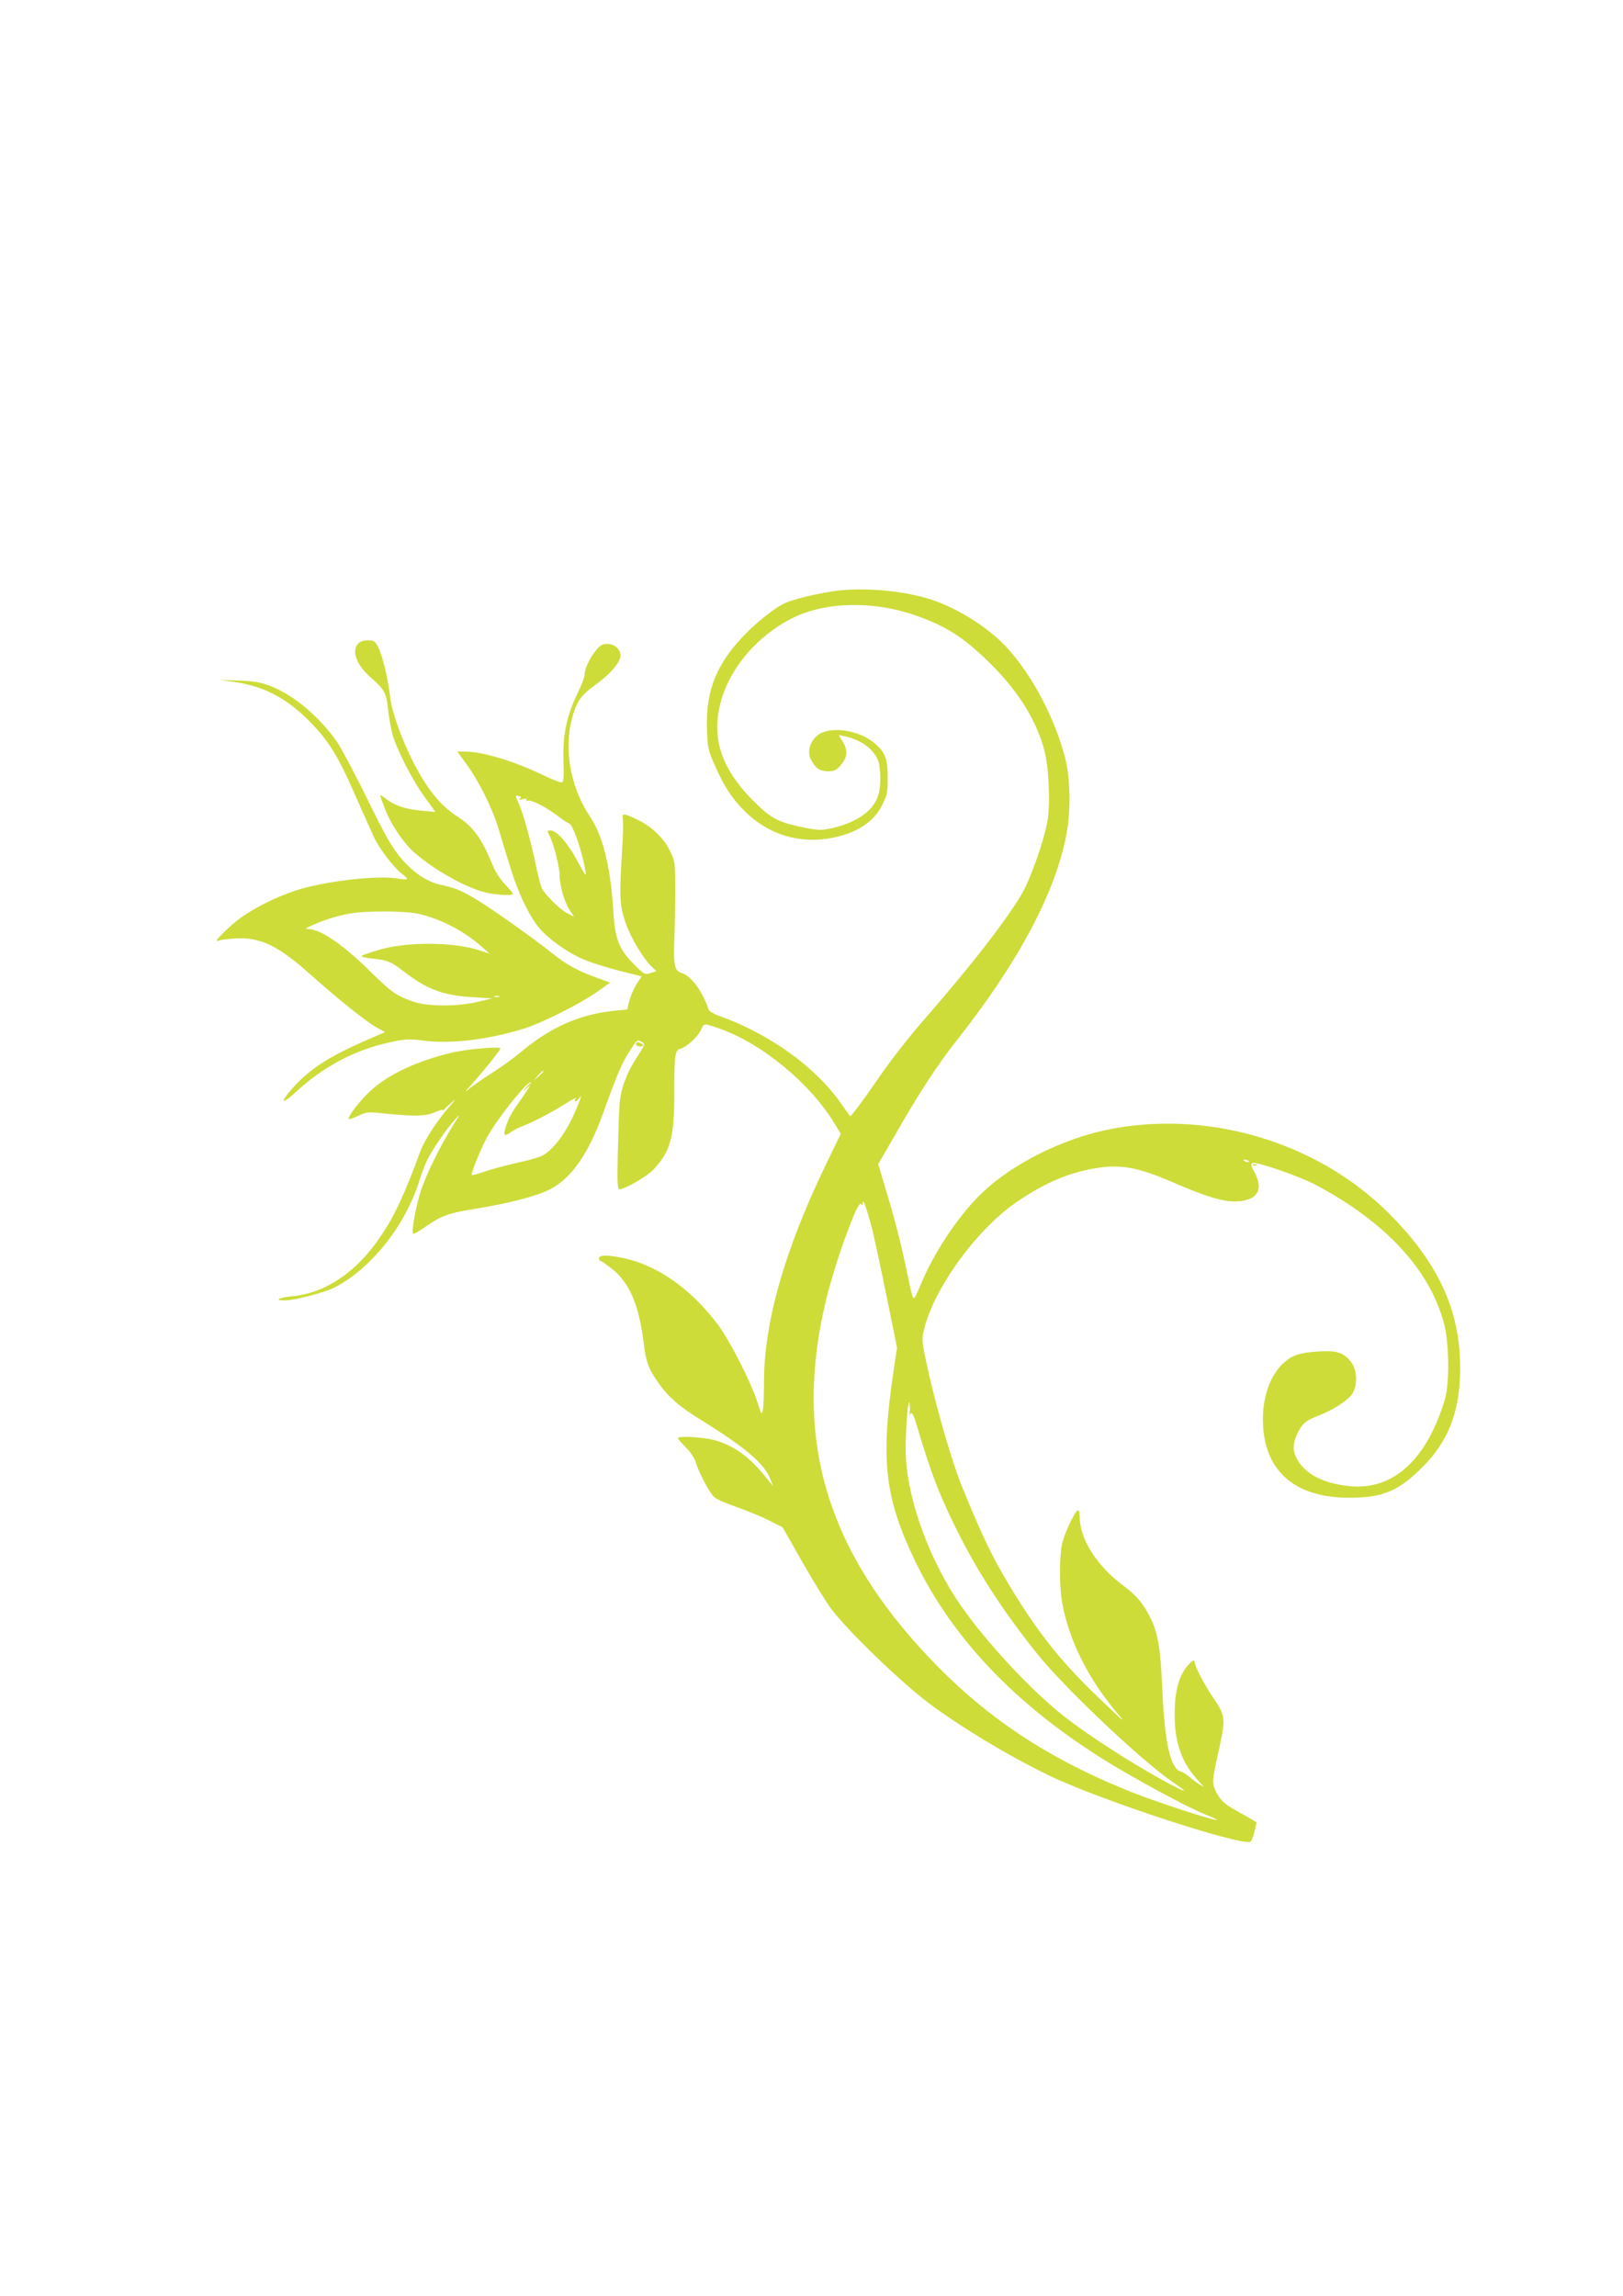 <?xml version="1.0" standalone="no"?>
<!DOCTYPE svg PUBLIC "-//W3C//DTD SVG 20010904//EN"
 "http://www.w3.org/TR/2001/REC-SVG-20010904/DTD/svg10.dtd">
<svg version="1.0" xmlns="http://www.w3.org/2000/svg"
 width="905pt" height="1280pt" viewBox="0 0 905 1280"
 preserveAspectRatio="xMidYMid meet">
<g transform="translate(0,1280) scale(0.1,-0.1)"
fill="#cddc39" stroke="none">
<path d="M4687 9509 c-99 -10 -271 -50 -320 -76 -46 -23 -134 -92 -199 -156
-167 -165 -233 -321 -226 -536 3 -107 6 -122 40 -199 54 -124 96 -189 168
-262 133 -134 312 -188 496 -150 136 28 227 89 273 182 28 54 31 71 31 150 0
105 -12 140 -67 189 -76 69 -215 99 -298 65 -59 -25 -90 -98 -64 -149 25 -49
51 -67 95 -67 36 0 47 5 73 35 37 43 40 83 9 132 l-21 35 34 -7 c90 -19 162
-72 186 -137 15 -43 16 -141 1 -189 -25 -87 -117 -153 -255 -185 -63 -14 -75
-14 -153 1 -146 29 -186 49 -277 138 -185 180 -247 353 -197 552 48 194 202
378 401 478 185 94 457 99 697 13 155 -55 252 -116 379 -237 170 -161 277
-325 327 -499 28 -94 38 -305 21 -406 -21 -116 -97 -332 -147 -414 -97 -160
-276 -389 -533 -685 -101 -116 -203 -247 -285 -368 -71 -103 -132 -184 -136
-180 -3 4 -28 39 -54 76 -140 200 -401 386 -675 483 -29 10 -56 26 -59 34 -34
102 -97 189 -150 205 -40 12 -47 40 -42 180 3 72 5 200 5 285 0 147 -1 158
-27 212 -34 73 -102 139 -183 178 -79 38 -89 38 -82 3 3 -16 1 -100 -5 -188
-15 -245 -13 -293 20 -389 29 -84 98 -200 146 -245 l26 -25 -32 -11 c-32 -10
-35 -9 -91 47 -88 89 -108 140 -118 312 -15 234 -58 407 -128 512 -104 153
-145 356 -107 525 26 112 50 149 136 211 82 59 140 126 140 164 0 35 -34 64
-74 64 -28 0 -40 -7 -65 -39 -36 -45 -61 -100 -61 -133 0 -12 -18 -59 -40
-104 -60 -124 -83 -233 -78 -376 3 -94 1 -118 -10 -120 -7 -2 -53 16 -100 39
-163 79 -341 133 -441 133 l-41 0 49 -67 c72 -99 145 -245 181 -364 17 -57 47
-156 67 -219 39 -129 96 -250 150 -322 50 -65 165 -149 260 -188 43 -18 133
-46 199 -63 l122 -30 -29 -44 c-15 -25 -33 -66 -40 -93 l-12 -48 -71 -7 c-193
-19 -359 -93 -526 -234 -30 -26 -102 -78 -160 -115 -58 -37 -118 -80 -135 -95
-16 -14 -7 -1 21 29 65 72 164 195 164 205 0 13 -190 -4 -276 -25 -185 -44
-348 -120 -442 -206 -61 -54 -137 -153 -127 -163 3 -2 27 6 54 19 47 22 53 22
158 11 155 -16 221 -14 270 9 24 10 43 16 43 12 0 -4 4 -2 8 3 4 6 23 24 42
40 25 22 22 16 -12 -22 -61 -67 -142 -190 -164 -251 -86 -236 -141 -355 -219
-471 -134 -202 -310 -321 -498 -338 -74 -7 -102 -23 -39 -23 53 0 218 43 273
70 204 103 395 341 475 590 14 47 36 103 47 125 28 56 108 173 151 220 36 40
36 40 -9 -31 -65 -104 -138 -250 -173 -347 -29 -80 -60 -243 -48 -255 3 -3 32
13 63 35 93 65 130 79 278 103 194 31 353 73 425 111 119 63 213 200 294 426
78 216 104 277 147 343 42 65 41 65 69 50 18 -10 16 -15 -29 -85 -57 -87 -90
-176 -96 -260 -3 -33 -7 -153 -10 -267 -4 -170 -2 -208 9 -208 32 0 157 73
194 114 91 99 112 178 112 422 0 216 3 240 36 248 33 9 99 70 114 106 15 36
14 36 92 9 239 -80 516 -307 652 -534 l34 -56 -83 -172 c-231 -479 -345 -880
-345 -1215 0 -66 -3 -134 -6 -152 -7 -30 -8 -28 -30 41 -36 113 -154 345 -221
434 -148 198 -337 331 -526 371 -90 19 -137 18 -137 -1 0 -8 4 -15 9 -15 6 0
37 -23 71 -50 94 -79 143 -199 170 -412 12 -103 28 -143 86 -224 52 -73 111
-124 224 -195 264 -163 367 -252 399 -344 l11 -30 -28 35 c-97 125 -189 192
-301 222 -68 17 -201 24 -201 10 0 -4 20 -27 44 -51 26 -26 48 -59 56 -84 17
-58 77 -171 103 -194 12 -11 67 -35 122 -54 55 -19 136 -52 180 -74 l79 -40
112 -197 c62 -109 134 -225 160 -259 99 -129 379 -399 539 -521 172 -130 451
-299 678 -408 275 -133 1054 -389 1119 -368 6 2 17 28 23 56 l12 52 -36 22
c-20 11 -56 32 -81 46 -62 33 -90 60 -112 109 -21 48 -21 47 23 248 33 155 31
172 -36 270 -50 73 -105 179 -105 205 -1 9 -15 -1 -36 -24 -51 -59 -74 -144
-74 -276 0 -158 39 -267 133 -369 l32 -35 -30 18 c-16 10 -41 29 -55 41 -14
13 -35 26 -47 29 -57 18 -89 161 -102 464 -11 236 -24 308 -71 402 -37 73 -78
120 -150 173 -145 108 -240 259 -240 384 0 18 -4 33 -9 33 -14 0 -69 -113 -86
-175 -19 -76 -20 -249 0 -352 39 -204 144 -413 303 -602 51 -60 46 -56 -58 42
-237 222 -372 388 -535 657 -99 163 -159 287 -272 565 -54 134 -138 422 -188
645 -34 152 -36 169 -25 218 51 231 293 566 518 720 165 113 304 170 466 193
119 17 221 -3 388 -75 206 -89 302 -118 375 -114 115 7 150 64 99 161 -20 37
-23 49 -12 53 23 9 266 -75 355 -123 388 -207 631 -470 712 -768 30 -110 33
-340 5 -430 -101 -332 -286 -502 -524 -481 -153 14 -257 68 -303 158 -23 46
-20 87 11 148 24 46 43 61 115 89 76 30 148 75 180 113 34 41 36 130 3 178
-40 57 -80 72 -178 66 -113 -7 -153 -20 -202 -64 -80 -72 -124 -207 -115 -352
15 -258 184 -399 477 -400 192 0 278 36 415 174 159 160 221 351 204 631 -17
282 -144 532 -399 785 -402 399 -1020 579 -1578 459 -246 -53 -514 -188 -678
-342 -129 -120 -268 -325 -345 -507 -17 -41 -35 -79 -39 -84 -10 -10 -14 2
-45 153 -35 166 -67 289 -117 453 l-41 138 88 152 c139 244 244 404 346 533
343 433 552 823 615 1150 25 128 23 305 -4 418 -55 223 -183 469 -327 626
-100 110 -277 222 -425 269 -142 46 -345 66 -503 51z m-1789 -1161 c-9 -7 -4
-8 15 -3 19 4 26 2 22 -4 -3 -6 0 -8 8 -5 19 7 98 -33 167 -85 30 -23 58 -41
62 -41 20 0 76 -159 92 -265 6 -35 1 -29 -41 49 -53 101 -118 176 -152 176
-21 0 -21 -1 -7 -29 23 -44 56 -171 56 -216 0 -59 27 -154 56 -198 l25 -38
-38 20 c-39 19 -121 100 -141 138 -7 12 -23 76 -37 143 -30 140 -68 277 -95
336 -18 41 -18 41 2 36 15 -4 17 -7 6 -14z m132 -1521 c0 -2 -12 -14 -27 -28
l-28 -24 24 28 c23 25 31 32 31 24z m-117 -145 c-61 -86 -75 -109 -93 -165
-15 -48 -9 -55 27 -30 15 11 44 26 63 33 64 25 174 82 245 128 38 24 63 37 56
28 -8 -10 -9 -16 -3 -16 6 0 16 8 22 18 25 40 -3 -36 -45 -123 -45 -92 -110
-172 -163 -199 -16 -8 -82 -27 -148 -41 -65 -15 -147 -37 -181 -50 -35 -12
-63 -19 -63 -14 0 19 53 148 86 209 60 108 226 316 244 305 5 -3 -16 -40 -47
-83z m4048 -360 c-7 -2 -18 1 -23 6 -8 8 -4 9 13 5 13 -4 18 -8 10 -11z
m-2096 -382 c13 -52 49 -221 80 -374 l57 -279 -21 -141 c-71 -484 -48 -693
118 -1041 207 -434 559 -805 1059 -1117 168 -104 450 -257 554 -300 43 -17 77
-33 75 -34 -9 -9 -358 105 -510 168 -474 194 -819 432 -1142 786 -541 593
-707 1200 -530 1940 52 216 179 567 196 540 7 -10 9 -8 10 7 1 28 25 -41 54
-155z m208 -1010 c-3 -19 -2 -21 5 -11 8 11 17 -8 37 -75 77 -261 131 -399
235 -603 111 -220 257 -442 436 -664 148 -184 563 -578 739 -702 93 -65 100
-72 37 -41 -201 101 -526 309 -669 430 -198 167 -436 431 -563 626 -168 259
-280 590 -280 829 0 120 13 288 21 261 3 -14 4 -36 2 -50z"/>
<path d="M2934 6738 l-19 -23 23 19 c21 18 27 26 19 26 -2 0 -12 -10 -23 -22z"/>
<path d="M1997 9212 c-39 -43 -8 -123 78 -196 68 -59 80 -82 89 -171 4 -38 14
-97 22 -130 21 -84 113 -265 183 -360 32 -44 58 -80 58 -81 -1 -1 -38 3 -82 7
-87 9 -142 27 -192 65 -18 14 -33 23 -33 20 0 -3 11 -35 25 -72 32 -85 103
-192 163 -245 112 -98 281 -194 397 -224 61 -15 155 -20 155 -8 0 4 -20 28
-44 53 -29 29 -55 71 -75 121 -56 135 -104 201 -188 255 -98 63 -174 157 -253
314 -63 125 -116 276 -124 350 -11 99 -42 234 -66 279 -18 37 -24 41 -59 41
-24 0 -44 -7 -54 -18z"/>
<path d="M1300 8999 c160 -22 282 -82 406 -201 117 -113 173 -199 270 -421 47
-106 95 -214 108 -242 30 -65 109 -168 152 -202 19 -14 34 -29 34 -33 0 -4
-24 -3 -52 2 -115 20 -419 -16 -573 -68 -103 -34 -222 -93 -299 -148 -68 -49
-163 -144 -131 -131 11 5 54 10 96 13 143 8 239 -39 427 -207 153 -136 304
-257 362 -289 l47 -26 -117 -51 c-202 -89 -304 -156 -399 -262 -75 -84 -62
-95 22 -18 152 140 329 233 520 274 89 19 108 20 185 10 154 -21 367 5 565 67
104 33 310 137 406 204 l73 52 -63 23 c-115 41 -173 72 -255 137 -108 86 -332
245 -419 298 -88 54 -124 69 -203 86 -82 17 -159 69 -233 158 -46 56 -86 127
-183 326 -69 140 -144 281 -166 313 -104 147 -247 266 -379 315 -51 19 -90 25
-171 28 l-105 3 75 -10z m1030 -1293 c125 -27 258 -96 362 -189 l38 -34 -54
18 c-142 48 -405 50 -561 4 -49 -14 -94 -30 -98 -34 -4 -5 21 -11 58 -15 84
-8 105 -17 174 -70 130 -101 219 -135 381 -145 l115 -7 -80 -19 c-107 -27
-277 -27 -355 -1 -96 32 -127 54 -234 159 -156 156 -285 245 -356 248 -21 0
-18 3 18 19 66 30 131 51 202 65 88 18 308 18 390 1z m453 -463 c-7 -2 -19 -2
-25 0 -7 3 -2 5 12 5 14 0 19 -2 13 -5z"/>
<path d="M3546 6981 c-3 -5 3 -11 14 -14 24 -6 36 8 14 17 -20 8 -22 8 -28 -3z"/>
<path d="M6988 6303 c7 -3 16 -2 19 1 4 3 -2 6 -13 5 -11 0 -14 -3 -6 -6z"/>
</g>
</svg>
